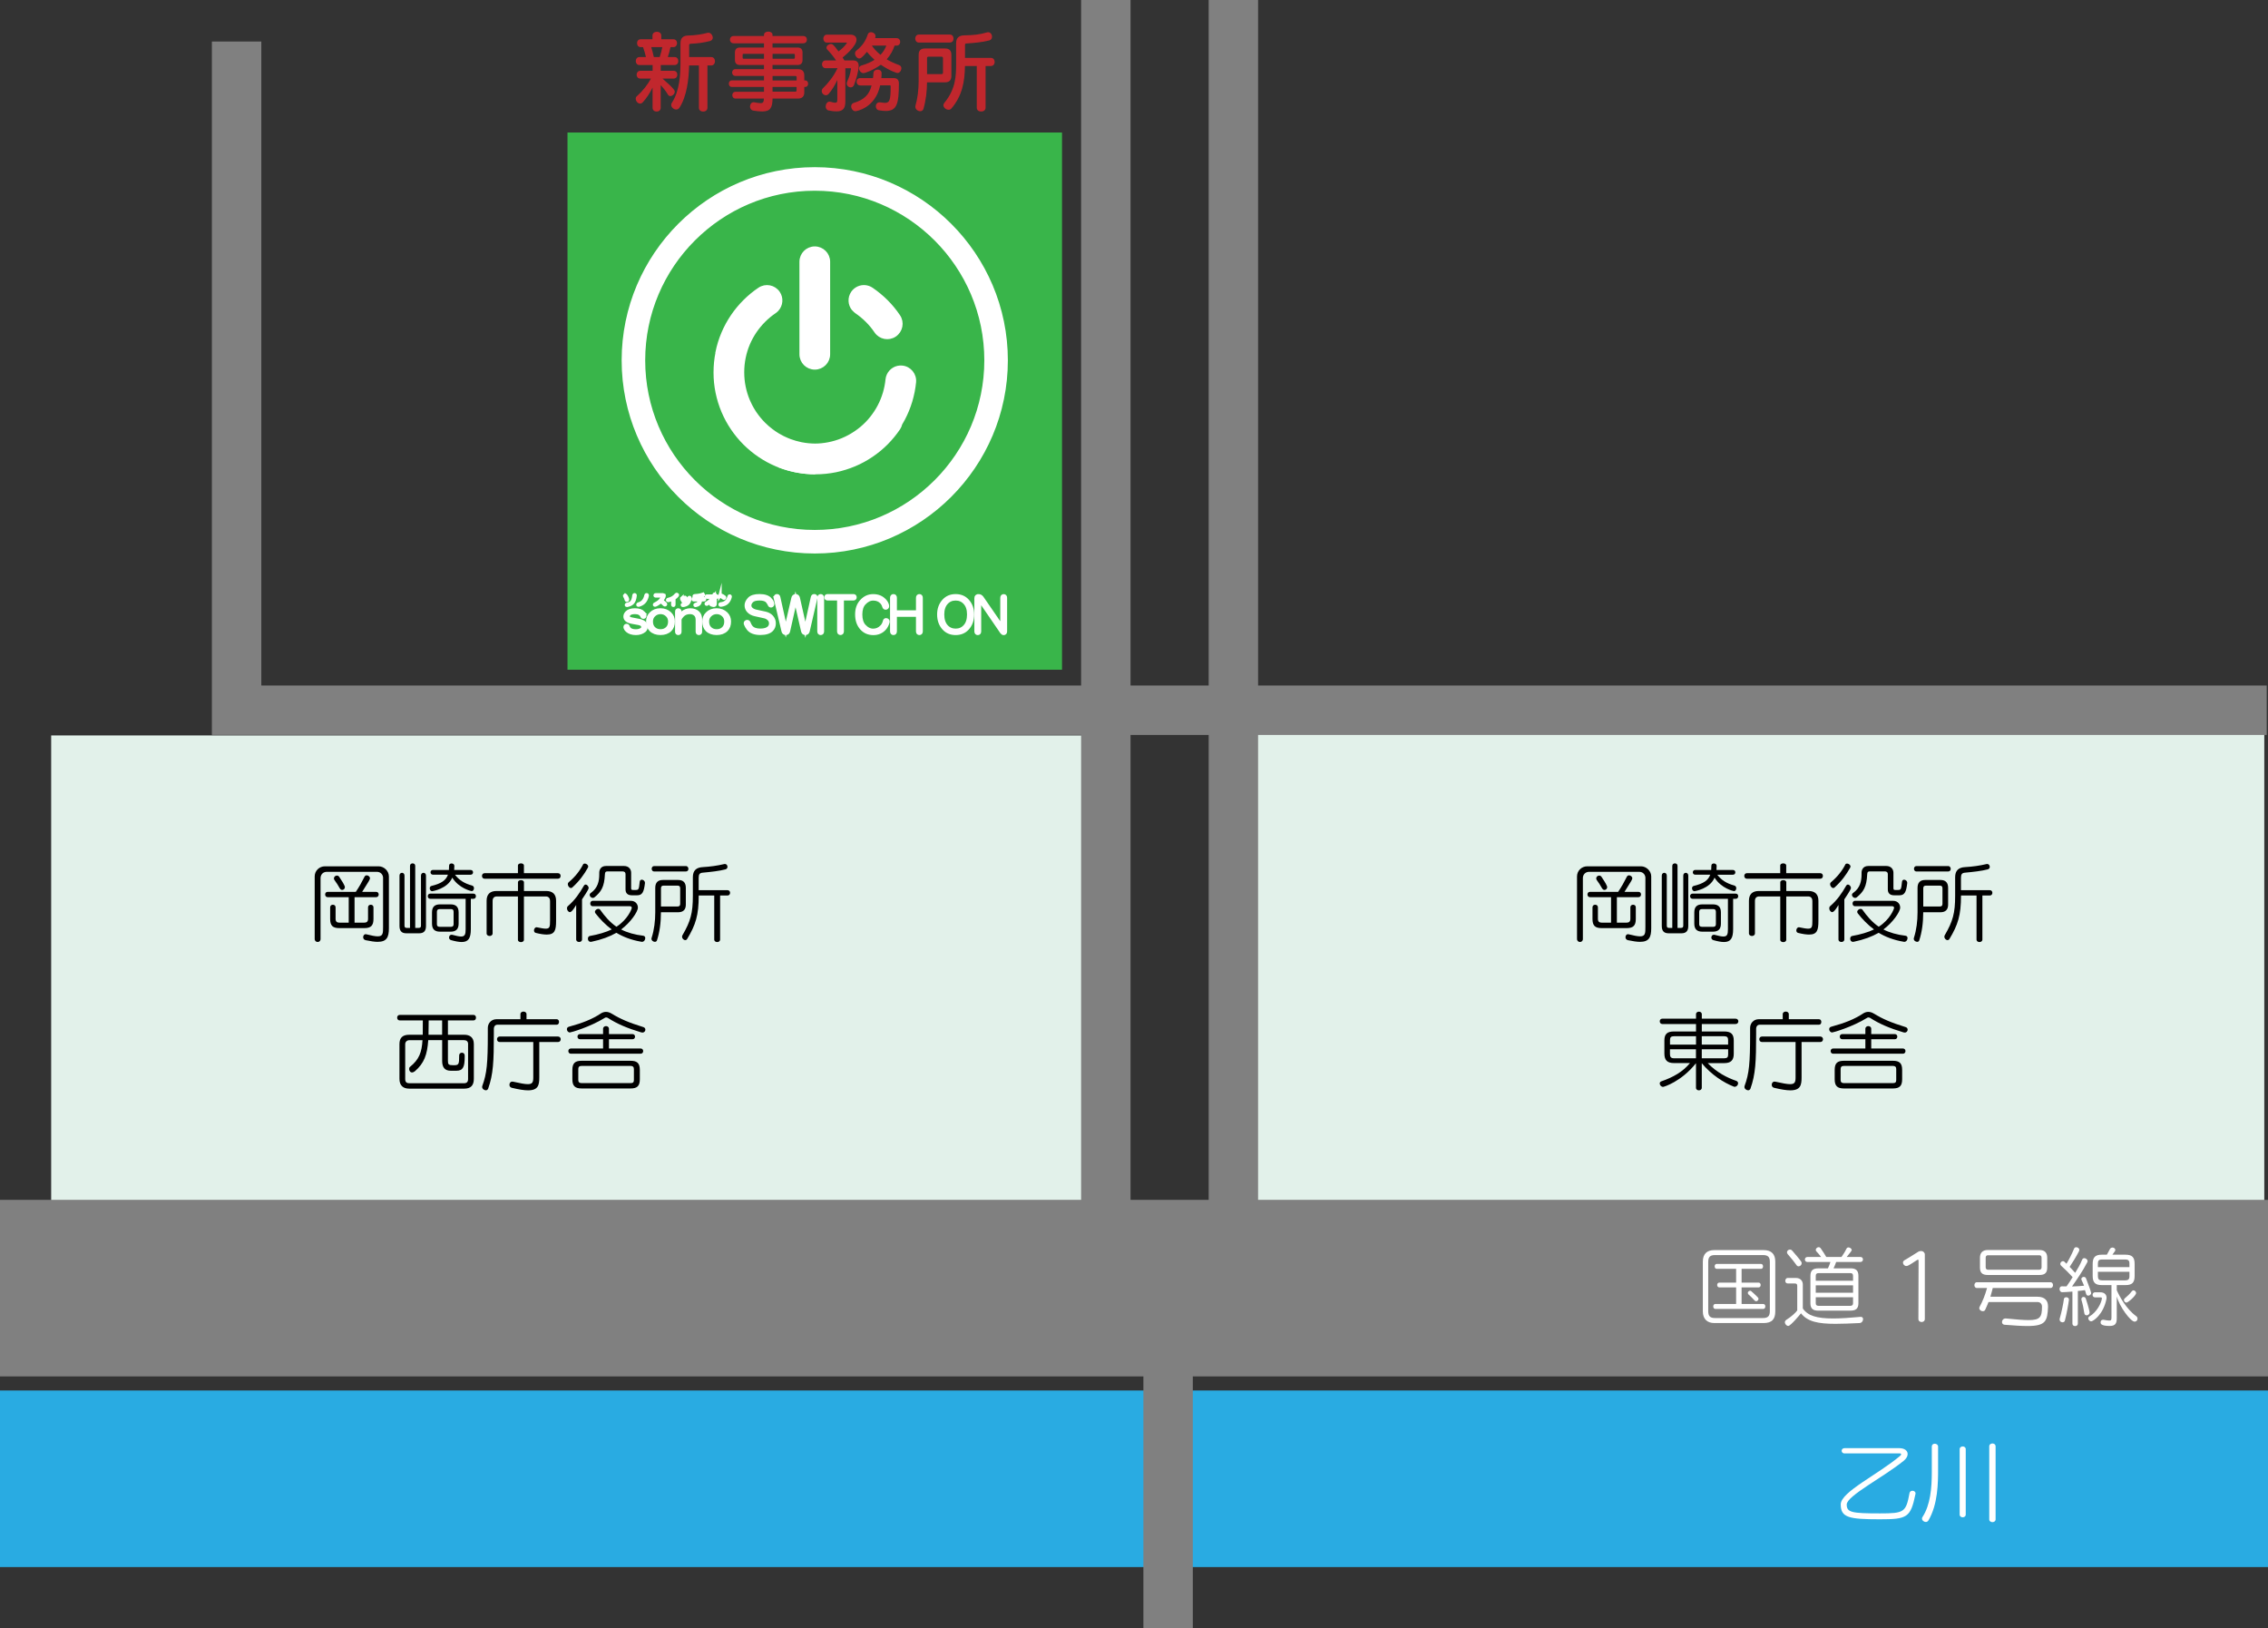 <?xml version="1.0" encoding="UTF-8"?>
<svg id="_レイヤー_2" data-name="レイヤー 2" xmlns="http://www.w3.org/2000/svg" viewBox="0 0 642.44 461.06">
  <rect x="0" y="0" width="642.44" height="461.06" fill="#333333" stroke="none"/>
  <defs>
    <style>
      .cls-1 {
        fill: #e2f1ea;
      }

      .cls-1, .cls-2, .cls-3, .cls-4, .cls-5, .cls-6, .cls-7 {
        stroke-width: 0px;
      }

      .cls-2 {
        fill: #39b54a;
      }

      .cls-3 {
        fill: #000;
      }

      .cls-4 {
        fill: gray;
      }

      .cls-5 {
        fill: #c1272d;
      }

      .cls-6 {
        fill: #29abe2;
      }

      .cls-7, .cls-8 {
        fill: #fff;
      }

      .cls-8 {
        stroke: #fff;
        stroke-miterlimit: 10;
      }
    </style>
  </defs>
  <g id="_レイヤー_1-2" data-name="レイヤー 1">
    <g>
      <rect class="cls-1" x="353.15" y="203.22" width="288.24" height="141.22"/>
      <rect class="cls-1" x="14.5" y="208.26" width="294.12" height="131.98"/>
      <rect class="cls-6" y="393.76" width="642.44" height="50"/>
      <polygon class="cls-4" points="642.08 208.12 60.02 208.12 60.02 11.76 74.02 11.76 74.02 194.12 642.08 194.12 642.08 208.12"/>
      <rect class="cls-4" x="306.24" width="14" height="352.66"/>
      <rect class="cls-4" x="342.37" width="14" height="352.66"/>
      <rect class="cls-4" x="323.88" y="352.1" width="14" height="108.96"/>
      <rect class="cls-4" y="339.77" width="642.44" height="50"/>
      <g>
        <path class="cls-3" d="M466.09,248.66c0-1.03-.74-1.78-1.78-1.78h-14.16c-1.03,0-1.78.74-1.78,1.78v17.23c0,.58-.41.86-.82.86s-.84-.29-.84-.86v-17.71c0-1.63,1.34-2.86,2.88-2.86h15.24c1.51,0,2.9,1.32,2.9,2.86v14.71c0,2.52-.62,3.82-3.19,3.82-.86,0-1.97-.17-3.36-.46-.53-.1-.74-.48-.74-.86,0-.41.26-.84.7-.84.07,0,.12.02.19.02,1.51.38,2.52.58,3.24.58,1.51,0,1.51-.89,1.51-2.69v-13.8ZM453.68,262.82c-1.87,0-2.59-.72-2.59-2.59v-3.29c0-.5.38-.74.77-.74s.77.24.77.74v3.24c0,.79.36,1.1,1.13,1.1h2.59v-7.22h-5.98c-.46,0-.7-.38-.7-.77,0-.36.24-.74.7-.74h7.99c.98-1.46,1.68-2.71,2.45-4.25.14-.31.41-.43.65-.43.43,0,.91.41.91.84,0,.31-.26.77-2.21,3.84h3.96c.48,0,.72.38.72.74,0,.38-.24.77-.72.77h-6.12v7.22h2.69c.77,0,1.13-.31,1.13-1.1v-3.24c0-.5.38-.74.77-.74s.77.24.77.74v3.29c0,1.87-.72,2.59-2.59,2.59h-7.08ZM453.87,251.66c-.5-.91-.94-1.58-1.58-2.47-.12-.17-.14-.34-.14-.46,0-.43.41-.79.84-.79.24,0,.48.1.67.38.6.91,1.22,1.85,1.49,2.52.07.14.1.26.1.38,0,.48-.38.79-.74.79-.24,0-.48-.1-.62-.36Z"/>
        <path class="cls-3" d="M472.66,264.29c-1.39,0-1.94-.72-1.94-2.11v-14.23c0-.53.36-.79.72-.79.34,0,.7.26.7.79v14.14c0,.43.12.67.62.67h.94v-17.57c0-.48.38-.7.74-.7.38,0,.74.22.74.7v17.57h.98c.53,0,.65-.24.65-.67v-14.14c0-.53.36-.79.72-.79.34,0,.7.26.7.79v14.23c0,1.39-.55,2.11-1.94,2.11h-3.62ZM489.46,254.52h-10.03c-.46,0-.7-.36-.7-.74,0-.36.24-.72.7-.72h12.24c.48,0,.7.36.7.72,0,.38-.22.74-.7.74h-.74v8.59c0,2.54-.67,3.65-2.59,3.65-.79,0-1.78-.19-3-.53-.41-.12-.58-.43-.58-.74,0-.41.26-.79.72-.79.05,0,.12,0,.19.02,1.15.31,1.94.48,2.52.48,1.08,0,1.27-.65,1.27-2.09v-8.59ZM486.44,247.7c1.15,1.51,2.62,2.47,4.85,3.07.38.12.53.43.53.74,0,.43-.24.84-.65.84-.1,0-3.58-.74-5.5-3.82-1.32,3.19-5.66,3.84-5.66,3.84-.46,0-.72-.41-.72-.82,0-.29.14-.58.48-.67,2.76-.67,4.1-1.56,4.68-3.19h-4.27c-.43,0-.67-.34-.67-.67s.24-.67.67-.67h4.54c.02-.38.05-.77.05-1.22,0-.43.34-.62.72-.62.36,0,.77.24.77.67,0,.41-.02.79-.05,1.18h4.68c.46,0,.67.34.67.67s-.22.67-.67.67h-4.44ZM482.19,263.83c-1.49,0-2.26-.7-2.26-2.28v-3.17c0-1.58.77-2.28,2.26-2.28h3.02c1.49,0,2.26.7,2.26,2.28v3.17c0,1.58-.77,2.28-2.26,2.28h-3.02ZM486.05,258.21c0-.55-.24-.77-.72-.77h-3.24c-.53,0-.77.26-.77.77v3.5c0,.5.22.74.77.74h3.24c.48,0,.72-.24.72-.74v-3.5Z"/>
        <path class="cls-3" d="M494.81,248.83c-.48,0-.72-.38-.72-.79,0-.38.24-.77.72-.77h9.46v-2.16c0-.43.43-.62.86-.62.41,0,.84.19.84.62v2.16h9.67c.48,0,.72.38.72.77,0,.41-.24.79-.72.79h-20.83ZM513.37,255.12c0-.84-.46-1.27-1.22-1.27h-6.17v12.27c0,.46-.43.67-.84.67-.43,0-.86-.22-.86-.67v-12.27h-5.95c-.77,0-1.22.43-1.22,1.27v9.19c0,.5-.43.74-.84.74-.43,0-.86-.24-.86-.74v-9.24c0-1.82.96-2.76,2.81-2.76h6.07v-2.45c0-.43.43-.62.86-.62.41,0,.84.19.84.62v2.45h6.29c1.85,0,2.81.94,2.81,2.76v5.69c0,2.62-.34,3.89-2.64,3.89-.77,0-1.8-.14-3.07-.46-.38-.07-.55-.38-.55-.72,0-.43.29-.89.74-.89.05,0,.1.02.14.02,1.15.24,1.94.38,2.47.38,1.13,0,1.2-.6,1.2-2.28v-5.59Z"/>
        <path class="cls-3" d="M520.78,256.24c-.17.29-1.18,2.06-1.78,2.06-.43,0-.84-.55-.84-1.08,0-.22.07-.46.26-.62,2.02-1.75,3.29-3.62,4.56-5.83.12-.19.29-.29.46-.29.38,0,.86.48.86.98,0,.19-.05.5-1.87,3.22v11.35c0,.48-.41.72-.82.72-.43,0-.84-.24-.84-.72v-9.79ZM519.29,251.47c-.46,0-.89-.6-.89-1.08,0-.24.07-.41.24-.55,1.87-1.56,3.22-3.34,4.08-5.04.1-.19.26-.26.48-.26.43,0,.98.38.98.84,0,.1-.02.19-.07.29-1.13,2.04-2.47,3.86-4.46,5.66-.12.1-.24.14-.36.14ZM525.46,256.63c-.46,0-.7-.38-.7-.77s.24-.77.7-.77h10.75c1.42,0,2.04,1.01,2.04,1.92,0,1.22-2.16,4.3-4.75,6.19,1.7.89,3.91,1.51,6.26,1.78.41.05.58.36.58.67,0,.5-.36,1.06-.94,1.06-.05,0-.1-.02-.14-.02-2.98-.5-5.26-1.44-7.1-2.54-1.9,1.08-4.18,1.94-7.06,2.54-.07.02-.14.02-.22.02-.53,0-.79-.43-.79-.89,0-.34.17-.7.55-.77,2.35-.41,4.56-1.06,6.19-1.85-1.78-1.34-3.34-2.93-4.63-4.61-.07-.14-.12-.26-.12-.38,0-.41.5-.84.94-.84.24,0,.41.07.55.26,1.27,1.8,2.74,3.53,4.61,4.8,3.19-2.04,4.34-5.02,4.34-5.35,0-.24-.14-.46-.58-.46h-10.49ZM536.55,253.53c-1.15,0-1.8-.55-1.8-1.66v-4.27c0-.65-.38-.84-.89-.84h-4.18c-.55,0-.74.17-.77.82-.17,3.6-1.06,4.94-2.93,6.5-.17.14-.34.19-.5.19-.46,0-.89-.43-.89-.86,0-.19.12-.41.34-.55,1.99-1.42,2.38-3.36,2.38-5.28v-.43c0-.84.43-1.92,1.92-1.92h5.09c1.34,0,2.02.91,2.02,1.92v4.39c0,.46.22.48.55.48h.77c.79,0,.89-.17,1.1-2.26.02-.46.31-.65.6-.65.43,0,.89.38.89.89v.1c-.29,2.45-.72,3.43-2.21,3.43h-1.49Z"/>
        <path class="cls-3" d="M544.78,258.33c0,3.02-.38,5.71-1.13,7.97-.1.29-.34.41-.58.41-.46,0-.98-.36-.98-.91,0-.1.02-.19.07-.29.7-2.18,1.01-4.68,1.01-7.15v-6.94c0-1.49.74-2.23,2.16-2.23h4.34c1.42,0,2.16.74,2.16,2.23v4.75c0,1.42-.74,2.16-2.16,2.16h-4.9ZM542.86,246.79c-.46,0-.7-.38-.7-.77s.24-.77.7-.77h8.98c.48,0,.72.41.72.79s-.22.74-.7.74h-9ZM550.23,251.56c0-.55-.24-.77-.74-.77h-3.96c-.5,0-.74.22-.74.77v5.14h4.7c.5,0,.74-.24.74-.74v-4.39ZM559.9,253.58h-4.42v.1c0,5.47-.86,8.23-3.29,12.24-.14.22-.34.31-.53.31-.41,0-.89-.46-.89-.96,0-.17.02-.31.12-.46,2.28-3.91,2.93-6.26,2.93-11.11v-5.28c0-1.92.96-2.79,2.88-2.88,2.02-.12,4.01-.38,6.02-.86.07-.02.14-.02.19-.02.43,0,.72.38.72.82,0,.29-.19.6-.55.7-1.73.46-4.06.72-6.43.94-.89.07-1.18.43-1.18,1.46v3.5h8.18c.48,0,.72.38.72.74,0,.38-.24.77-.72.77h-2.11v12.46c0,.48-.41.72-.82.72-.43,0-.84-.24-.84-.72v-12.46Z"/>
        <path class="cls-3" d="M483.7,301.03c2.64,2.71,5.59,4.18,8.11,5.04.36.14.53.41.53.7,0,.48-.43.98-.98.98-.1,0-.22-.02-.31-.07-2.74-1.08-6.26-3.29-9-6.6v6.94c0,.5-.41.74-.82.74s-.82-.24-.82-.74v-6.94c-4.18,5.26-9.12,6.7-9.31,6.7-.55,0-.96-.5-.96-.96,0-.24.12-.48.43-.6,3.41-1.18,6.1-2.71,8.14-5.18h-4.51c-1.9,0-2.74-.79-2.74-2.69v-3.72c0-1.85.82-2.54,2.74-2.54h6.22v-2.11h-9.55c-.48,0-.72-.38-.72-.77s.24-.74.72-.74h9.55v-1.25c0-.5.41-.74.82-.74s.82.24.82.74v1.25h9.58c.5,0,.77.38.77.74,0,.38-.26.77-.77.77h-9.58v2.11h6.31c1.92,0,2.74.7,2.74,2.57v3.77c0,1.87-.89,2.62-2.69,2.62h-4.7ZM480.41,293.44h-6.26c-.79,0-1.1.29-1.1,1.06v1.32h7.37v-2.38ZM480.41,297.14h-7.37v1.39c0,.79.31,1.15,1.1,1.15h6.26v-2.54ZM489.51,294.5c0-.74-.31-1.06-1.1-1.06h-6.36v2.38h7.46v-1.32ZM489.51,297.14h-7.46v2.54h6.41c.77,0,1.06-.29,1.06-1.08v-1.46Z"/>
        <path class="cls-3" d="M498.46,290.18c-.72,0-1.01.6-1.01,1.1v1.51c0,7.82-.17,11.45-1.61,15.48-.12.31-.38.48-.65.48-.5,0-1.06-.43-1.06-.96,0-.1.02-.19.05-.29,1.3-3.5,1.56-6.46,1.56-14.71v-1.7c0-1.3.96-2.47,2.47-2.47h6.77v-1.42c0-.5.43-.74.86-.74s.86.24.86.74v1.42h8.54c.46,0,.67.38.67.77,0,.41-.22.79-.67.79h-16.8ZM508.61,295.08h-9.5c-.5,0-.77-.38-.77-.79,0-.38.26-.77.77-.77h16.51c.5,0,.77.38.77.77,0,.41-.26.79-.77.79h-5.3v10.06c0,2.14-.31,3.62-3.19,3.62-1.1,0-2.62-.24-4.61-.72-.46-.12-.65-.48-.65-.84,0-.48.26-.91.79-.91.07,0,.17,0,.24.02,2.04.46,3.34.7,4.18.7,1.32,0,1.54-.58,1.54-1.92v-10.01Z"/>
        <path class="cls-3" d="M529.25,288.12c-.12,0-.22.02-.29.07-4.37,2.69-9.7,4.18-9.96,4.18-.53,0-.86-.48-.86-.91,0-.31.17-.6.53-.7,3.89-1.06,6.65-2.14,9.12-3.79.48-.29.94-.43,1.42-.43.53,0,1.06.17,1.54.46,2.52,1.54,4.9,2.57,9.07,3.86.38.12.55.43.55.72,0,.41-.31.82-.84.82-.12,0-.22-.02-.34-.05-3.94-1.18-6.82-2.4-9.5-4.13-.12-.05-.29-.1-.43-.1ZM519.27,298.39c-.48,0-.72-.38-.72-.74,0-.38.24-.74.72-.74h9.12v-2.62h-6.53c-.48,0-.72-.36-.72-.74,0-.36.24-.72.72-.72h6.53v-1.49c0-.5.41-.77.84-.77.41,0,.82.26.82.77v1.49h6.67c.48,0,.72.36.72.72,0,.38-.24.74-.72.74h-6.67v2.62h8.98c.48,0,.72.36.72.74,0,.36-.24.74-.72.74h-19.75ZM522.32,308.23c-1.87,0-2.62-.72-2.62-2.59v-2.66c0-1.9.74-2.59,2.62-2.59h13.87c1.87,0,2.62.7,2.62,2.59v2.66c0,1.87-.74,2.59-2.62,2.59h-13.87ZM537.13,302.71c0-.6-.34-.86-.89-.86h-13.97c-.62,0-.89.29-.89.86v3.14c0,.58.31.86.89.86h13.97c.62,0,.89-.24.89-.86v-3.14Z"/>
      </g>
      <g>
        <path class="cls-3" d="M108.52,248.66c0-1.03-.74-1.78-1.78-1.78h-14.16c-1.03,0-1.78.74-1.78,1.78v17.23c0,.58-.41.86-.82.86s-.84-.29-.84-.86v-17.71c0-1.63,1.34-2.86,2.88-2.86h15.24c1.51,0,2.9,1.32,2.9,2.86v14.71c0,2.52-.62,3.82-3.19,3.82-.86,0-1.97-.17-3.36-.46-.53-.1-.74-.48-.74-.86,0-.41.26-.84.7-.84.07,0,.12.02.19.02,1.51.38,2.52.58,3.24.58,1.51,0,1.51-.89,1.51-2.69v-13.8ZM96.11,262.82c-1.87,0-2.59-.72-2.59-2.59v-3.29c0-.5.38-.74.77-.74s.77.24.77.74v3.24c0,.79.36,1.1,1.13,1.1h2.59v-7.22h-5.98c-.46,0-.7-.38-.7-.77,0-.36.24-.74.7-.74h7.99c.98-1.46,1.68-2.71,2.45-4.25.14-.31.41-.43.65-.43.43,0,.91.41.91.84,0,.31-.26.77-2.21,3.84h3.96c.48,0,.72.38.72.74,0,.38-.24.77-.72.77h-6.12v7.22h2.69c.77,0,1.13-.31,1.13-1.1v-3.24c0-.5.38-.74.77-.74s.77.24.77.74v3.29c0,1.87-.72,2.59-2.59,2.59h-7.08ZM96.31,251.66c-.5-.91-.94-1.58-1.58-2.47-.12-.17-.14-.34-.14-.46,0-.43.41-.79.84-.79.24,0,.48.1.67.38.6.91,1.22,1.85,1.49,2.52.07.14.1.26.1.38,0,.48-.38.79-.74.79-.24,0-.48-.1-.62-.36Z"/>
        <path class="cls-3" d="M115.1,264.29c-1.39,0-1.94-.72-1.94-2.11v-14.23c0-.53.36-.79.72-.79.34,0,.7.26.7.79v14.14c0,.43.12.67.62.67h.94v-17.57c0-.48.38-.7.74-.7.38,0,.74.22.74.7v17.57h.98c.53,0,.65-.24.65-.67v-14.14c0-.53.36-.79.72-.79.34,0,.7.26.7.79v14.23c0,1.39-.55,2.11-1.94,2.11h-3.62ZM131.9,254.52h-10.03c-.46,0-.7-.36-.7-.74,0-.36.24-.72.7-.72h12.24c.48,0,.7.36.7.72,0,.38-.22.74-.7.74h-.74v8.59c0,2.54-.67,3.65-2.59,3.65-.79,0-1.78-.19-3-.53-.41-.12-.58-.43-.58-.74,0-.41.26-.79.72-.79.05,0,.12,0,.19.02,1.15.31,1.94.48,2.52.48,1.08,0,1.27-.65,1.27-2.09v-8.59ZM128.88,247.7c1.15,1.51,2.62,2.47,4.85,3.07.38.12.53.43.53.74,0,.43-.24.84-.65.84-.1,0-3.58-.74-5.5-3.82-1.32,3.19-5.66,3.84-5.66,3.84-.46,0-.72-.41-.72-.82,0-.29.14-.58.48-.67,2.76-.67,4.1-1.56,4.68-3.19h-4.27c-.43,0-.67-.34-.67-.67s.24-.67.67-.67h4.54c.02-.38.05-.77.05-1.22,0-.43.34-.62.72-.62.36,0,.77.24.77.67,0,.41-.02.79-.05,1.18h4.68c.46,0,.67.34.67.67s-.22.67-.67.67h-4.44ZM124.63,263.83c-1.49,0-2.26-.7-2.26-2.28v-3.17c0-1.58.77-2.28,2.26-2.28h3.02c1.49,0,2.26.7,2.26,2.28v3.17c0,1.58-.77,2.28-2.26,2.28h-3.02ZM128.49,258.21c0-.55-.24-.77-.72-.77h-3.24c-.53,0-.77.26-.77.77v3.5c0,.5.22.74.77.74h3.24c.48,0,.72-.24.72-.74v-3.5Z"/>
        <path class="cls-3" d="M137.25,248.83c-.48,0-.72-.38-.72-.79,0-.38.24-.77.72-.77h9.46v-2.16c0-.43.43-.62.86-.62.41,0,.84.19.84.62v2.16h9.67c.48,0,.72.38.72.77,0,.41-.24.79-.72.79h-20.83ZM155.8,255.12c0-.84-.46-1.27-1.22-1.27h-6.17v12.27c0,.46-.43.67-.84.67-.43,0-.86-.22-.86-.67v-12.27h-5.95c-.77,0-1.22.43-1.22,1.27v9.19c0,.5-.43.74-.84.74-.43,0-.86-.24-.86-.74v-9.24c0-1.82.96-2.76,2.81-2.76h6.07v-2.45c0-.43.43-.62.86-.62.41,0,.84.19.84.62v2.45h6.29c1.85,0,2.81.94,2.81,2.76v5.69c0,2.62-.34,3.89-2.64,3.89-.77,0-1.8-.14-3.07-.46-.38-.07-.55-.38-.55-.72,0-.43.29-.89.74-.89.05,0,.1.02.14.02,1.15.24,1.94.38,2.47.38,1.13,0,1.2-.6,1.2-2.28v-5.59Z"/>
        <path class="cls-3" d="M163.22,256.24c-.17.29-1.18,2.06-1.78,2.06-.43,0-.84-.55-.84-1.08,0-.22.07-.46.26-.62,2.02-1.75,3.29-3.62,4.56-5.83.12-.19.29-.29.46-.29.38,0,.86.48.86.98,0,.19-.05.5-1.87,3.22v11.35c0,.48-.41.72-.82.72-.43,0-.84-.24-.84-.72v-9.79ZM161.73,251.47c-.46,0-.89-.6-.89-1.08,0-.24.07-.41.24-.55,1.87-1.56,3.22-3.34,4.08-5.04.1-.19.26-.26.48-.26.43,0,.98.38.98.84,0,.1-.02.19-.07.29-1.13,2.04-2.47,3.86-4.46,5.66-.12.1-.24.14-.36.14ZM167.9,256.63c-.46,0-.7-.38-.7-.77s.24-.77.7-.77h10.75c1.42,0,2.04,1.01,2.04,1.92,0,1.22-2.16,4.3-4.75,6.19,1.7.89,3.91,1.51,6.26,1.78.41.05.58.36.58.67,0,.5-.36,1.06-.94,1.06-.05,0-.1-.02-.14-.02-2.98-.5-5.26-1.44-7.1-2.54-1.9,1.08-4.18,1.94-7.06,2.54-.07.02-.14.02-.22.02-.53,0-.79-.43-.79-.89,0-.34.17-.7.55-.77,2.35-.41,4.56-1.06,6.19-1.85-1.78-1.34-3.34-2.93-4.63-4.61-.07-.14-.12-.26-.12-.38,0-.41.5-.84.94-.84.24,0,.41.07.55.26,1.27,1.8,2.74,3.53,4.61,4.8,3.19-2.04,4.34-5.02,4.34-5.35,0-.24-.14-.46-.58-.46h-10.49ZM178.99,253.53c-1.15,0-1.8-.55-1.8-1.66v-4.27c0-.65-.38-.84-.89-.84h-4.18c-.55,0-.74.17-.77.82-.17,3.6-1.06,4.94-2.93,6.5-.17.14-.34.19-.5.19-.46,0-.89-.43-.89-.86,0-.19.12-.41.34-.55,1.99-1.42,2.38-3.36,2.38-5.28v-.43c0-.84.43-1.92,1.92-1.92h5.09c1.34,0,2.02.91,2.02,1.92v4.39c0,.46.22.48.55.48h.77c.79,0,.89-.17,1.1-2.26.02-.46.31-.65.6-.65.43,0,.89.38.89.89v.1c-.29,2.45-.72,3.43-2.21,3.43h-1.49Z"/>
        <path class="cls-3" d="M187.22,258.33c0,3.02-.38,5.71-1.13,7.97-.1.29-.34.41-.58.41-.46,0-.98-.36-.98-.91,0-.1.02-.19.07-.29.7-2.18,1.01-4.68,1.01-7.15v-6.94c0-1.49.74-2.23,2.16-2.23h4.34c1.42,0,2.16.74,2.16,2.23v4.75c0,1.42-.74,2.16-2.16,2.16h-4.9ZM185.3,246.79c-.46,0-.7-.38-.7-.77s.24-.77.7-.77h8.98c.48,0,.72.41.72.79s-.22.74-.7.74h-9ZM192.67,251.56c0-.55-.24-.77-.74-.77h-3.96c-.5,0-.74.22-.74.77v5.14h4.7c.5,0,.74-.24.74-.74v-4.39ZM202.34,253.58h-4.42v.1c0,5.47-.86,8.23-3.29,12.24-.14.22-.34.31-.53.31-.41,0-.89-.46-.89-.96,0-.17.02-.31.12-.46,2.28-3.91,2.93-6.26,2.93-11.11v-5.28c0-1.92.96-2.79,2.88-2.88,2.02-.12,4.01-.38,6.02-.86.07-.02.14-.02.19-.02.43,0,.72.38.72.82,0,.29-.19.6-.55.7-1.73.46-4.06.72-6.43.94-.89.07-1.18.43-1.18,1.46v3.5h8.18c.48,0,.72.38.72.74,0,.38-.24.77-.72.77h-2.11v12.46c0,.48-.41.72-.82.72-.43,0-.84-.24-.84-.72v-12.46Z"/>
        <path class="cls-3" d="M115.91,308.28c-1.68,0-2.76-.84-2.76-2.78v-9.84c0-1.73.84-2.64,2.76-2.64h3.84c.02-1.15.02-2.52.02-4.06h-6.55c-.48,0-.72-.38-.72-.79,0-.38.24-.77.72-.77h20.91c.48,0,.7.38.7.77,0,.41-.22.79-.7.79h-7.25v4.06h4.63c1.46,0,2.71.65,2.71,2.64v9.84c0,1.9-.89,2.78-2.71,2.78h-15.6ZM132.6,295.7c0-.79-.43-1.15-1.18-1.15h-4.54v5.78c0,1.1.14,1.32,1.56,1.32,1.51,0,1.63-.14,1.63-2.83,0-.43.38-.72.79-.72.38,0,.77.26.77.79v.48c0,2.64-.43,3.84-2.3,3.84h-1.68c-1.66,0-2.4-.98-2.4-2.76v-5.9h-3.94c-.29,4.13-1.15,6.53-3.79,8.81-.31.24-.58.34-.79.34-.53,0-.84-.53-.84-.98,0-.22.05-.46.24-.6,2.62-2.11,3.34-4.13,3.55-7.56h-3.7c-.74,0-1.2.48-1.2,1.15v9.84c0,.94.46,1.2,1.2,1.2h15.43c.82,0,1.18-.38,1.18-1.2v-9.84ZM125.25,288.96h-3.82c0,1.51-.02,2.86-.05,4.06h3.86v-4.06Z"/>
        <path class="cls-3" d="M140.9,290.18c-.72,0-1.01.6-1.01,1.1v1.51c0,7.82-.17,11.45-1.61,15.48-.12.31-.38.48-.65.48-.5,0-1.06-.43-1.06-.96,0-.1.02-.19.05-.29,1.3-3.5,1.56-6.46,1.56-14.71v-1.7c0-1.3.96-2.47,2.47-2.47h6.77v-1.42c0-.5.43-.74.86-.74s.86.24.86.74v1.42h8.54c.46,0,.67.38.67.77,0,.41-.22.79-.67.79h-16.8ZM151.05,295.08h-9.5c-.5,0-.77-.38-.77-.79,0-.38.26-.77.77-.77h16.51c.5,0,.77.38.77.77,0,.41-.26.79-.77.79h-5.3v10.06c0,2.14-.31,3.62-3.19,3.62-1.1,0-2.62-.24-4.61-.72-.46-.12-.65-.48-.65-.84,0-.48.26-.91.79-.91.07,0,.17,0,.24.02,2.04.46,3.34.7,4.18.7,1.32,0,1.54-.58,1.54-1.92v-10.01Z"/>
        <path class="cls-3" d="M171.69,288.12c-.12,0-.22.02-.29.07-4.37,2.69-9.7,4.18-9.96,4.18-.53,0-.86-.48-.86-.91,0-.31.17-.6.53-.7,3.89-1.06,6.65-2.14,9.12-3.79.48-.29.94-.43,1.42-.43.53,0,1.06.17,1.54.46,2.52,1.54,4.9,2.57,9.07,3.86.38.12.55.43.55.72,0,.41-.31.82-.84.82-.12,0-.22-.02-.34-.05-3.94-1.18-6.82-2.4-9.5-4.13-.12-.05-.29-.1-.43-.1ZM161.71,298.39c-.48,0-.72-.38-.72-.74,0-.38.24-.74.72-.74h9.12v-2.62h-6.53c-.48,0-.72-.36-.72-.74,0-.36.24-.72.72-.72h6.53v-1.49c0-.5.41-.77.84-.77.41,0,.82.26.82.77v1.49h6.67c.48,0,.72.36.72.72,0,.38-.24.74-.72.74h-6.67v2.62h8.98c.48,0,.72.36.72.74,0,.36-.24.74-.72.74h-19.75ZM164.75,308.23c-1.87,0-2.62-.72-2.62-2.59v-2.66c0-1.9.74-2.59,2.62-2.59h13.87c1.87,0,2.62.7,2.62,2.59v2.66c0,1.87-.74,2.59-2.62,2.59h-13.87ZM179.56,302.71c0-.6-.34-.86-.89-.86h-13.97c-.62,0-.89.29-.89.86v3.14c0,.58.31.86.89.86h13.97c.62,0,.89-.24.89-.86v-3.14Z"/>
      </g>
      <g>
        <path class="cls-5" d="M184.85,24.79c-.72,1.51-1.8,3.14-2.78,4.18-.24.26-.5.36-.77.36-.65,0-1.22-.72-1.22-1.39,0-.26.1-.53.34-.72,1.63-1.44,3.1-3.31,3.94-4.97h-3c-.67,0-1.03-.55-1.03-1.1s.36-1.1,1.03-1.1h3.5v-1.63h-3.74c-.7,0-1.03-.58-1.03-1.13s.34-1.13,1.03-1.13h1.85c-.17-.79-.5-1.94-.82-2.81h-.67c-.67,0-1.03-.55-1.03-1.13s.36-1.1,1.03-1.1h3.34v-1.06c0-.7.62-1.06,1.25-1.06s1.25.36,1.25,1.06v1.06h3.43c.7,0,1.03.55,1.03,1.1s-.34,1.13-1.03,1.13h-.82c-.24,1.06-.46,1.92-.77,2.81h1.94c.7,0,1.03.55,1.03,1.13s-.34,1.13-1.03,1.13h-3.94v1.63h3.67c.7,0,1.03.55,1.03,1.1s-.34,1.1-1.03,1.1h-3.17c3.38,2.9,3.48,3.46,3.48,3.7,0,.62-.65,1.25-1.25,1.25-.29,0-.55-.12-.72-.46-.6-1.03-1.39-1.97-2.02-2.62v6.41c0,.7-.58,1.06-1.15,1.06s-1.15-.36-1.15-1.06v-5.74ZM186.87,16.15c.31-.96.58-1.87.74-2.81h-3.14c.24.79.55,1.92.74,2.81h1.66ZM197.96,18.53h-2.76c-.1,4.03-.65,8.74-2.74,11.98-.24.36-.58.5-.91.5-.7,0-1.42-.6-1.42-1.32,0-.22.07-.46.24-.67,2.16-3.34,2.38-8.06,2.38-11.16v-5.57c0-1.49.7-2.21,2.21-2.23,2.02-.05,3.86-.34,5.5-.77.07,0,.14-.02.22-.02.67,0,1.22.74,1.22,1.39,0,.41-.22.79-.74.94-1.61.46-3.79.74-5.54.79-.22.02-.41.14-.41.34v3.43h6.26c.7,0,1.06.6,1.06,1.18s-.36,1.2-1.06,1.2h-1.08v12c0,.7-.6,1.06-1.2,1.06s-1.22-.36-1.22-1.06v-12Z"/>
        <path class="cls-5" d="M218.84,27.91c-.05,2.62-.65,3.65-2.93,3.65-.67,0-1.49-.07-2.52-.24-.65-.12-.94-.62-.94-1.15,0-.6.36-1.22,1.01-1.22.07,0,.12,0,.22.02.79.14,1.37.24,1.75.24.74,0,.91-.31.96-1.3h-8.02c-.62,0-.94-.48-.94-.96s.31-.96.94-.96h8.04v-1.37h-9.12c-.55,0-.84-.46-.84-.94s.29-.91.84-.91h9.12v-1.27h-8.09c-.62,0-.94-.48-.94-.96s.31-.96.94-.96h8.09v-1.18h-6.79c-.96,0-1.44-.48-1.44-1.44v-2.06c0-.96.48-1.44,1.44-1.44h6.79v-1.2h-8.62c-.67,0-1.03-.53-1.03-1.03s.36-1.03,1.03-1.03h8.62v-.34c0-.6.6-.91,1.22-.91s1.2.31,1.2.91v.34h8.71c.7,0,1.03.5,1.03,1.03s-.34,1.03-1.03,1.03h-8.71v1.2h7.06c.98,0,1.44.48,1.44,1.44v2.06c0,.96-.46,1.44-1.44,1.44h-7.06v1.18h7.2c1.2,0,1.8.6,1.8,1.8v1.39h.24c.58,0,.84.48.84.91,0,.48-.26.94-.84.94h-.24v1.49c0,1.2-.6,1.8-1.8,1.8h-7.2ZM216.41,15.24h-5.74c-.22,0-.31.1-.31.29v.82c0,.19.1.29.31.29h5.74v-1.39ZM225.15,15.53c0-.19-.1-.29-.31-.29h-6v1.39h6c.22,0,.31-.1.31-.29v-.82ZM225.65,21.89c0-.26-.12-.38-.38-.38h-6.43v1.27h6.82v-.89ZM225.65,24.62h-6.82v1.34h6.43c.26,0,.38-.12.38-.36v-.98Z"/>
        <path class="cls-5" d="M237.22,22.58c-.7,1.54-1.56,2.93-2.5,4.01-.24.26-.5.38-.77.38-.6,0-1.18-.55-1.18-1.18,0-.29.1-.55.36-.82,1.49-1.44,3.07-3.43,4.1-5.66h-3.36c-.67,0-1.03-.55-1.03-1.1s.36-1.1,1.03-1.1h2.95c-.62-.96-1.56-2.11-2.45-3.05-.19-.17-.26-.38-.26-.55,0-.55.65-1.06,1.27-1.06.31,0,.65,0,2.14,2.11.98-.72,1.8-1.51,2.35-2.35.02-.02.02-.05.02-.07,0-.05-.02-.07-.12-.07h-5.52c-.67,0-1.03-.58-1.03-1.13s.36-1.13,1.03-1.13h6.62c1.2,0,1.75.65,1.75,1.44,0,1.85-3.5,4.68-3.94,5.04.14.17.38.65.5.82h2.42c1.1,0,1.63.48,1.63,1.63,0,1.3-.77,3.98-1.34,5.38-.19.43-.55.62-.91.62-.55,0-1.13-.43-1.13-1.1,0-.17.05-.36.14-.58.48-1.08.82-1.92,1.06-3.48,0-.05.02-.1.02-.12,0-.1-.05-.14-.17-.14h-1.44v9.36c0,1.68-.38,2.86-2.52,2.86-.6,0-1.32-.07-2.23-.26-.58-.14-.82-.62-.82-1.13,0-.67.41-1.37,1.1-1.37.1,0,.19.02.31.05.62.19,1.03.26,1.3.26.53,0,.58-.31.58-.89v-5.62ZM249.32,24.19c-1.42,6.53-6.84,7.3-7.01,7.3-.7,0-1.2-.72-1.2-1.37,0-.43.22-.82.72-.98,3.02-.91,4.39-2.35,5.06-4.94h-3.22c-.67,0-1.03-.53-1.03-1.06s.36-1.03,1.03-1.03h3.62c.05-.46.12-.94.12-1.42.05-.65.62-.98,1.18-.98s1.13.29,1.13.98v.05c0,.46-.02.91-.07,1.37h3.48c.98,0,1.49.5,1.49,1.49,0,5.88-.6,7.82-3.74,7.82-.55,0-1.18-.07-1.9-.19-.58-.07-.89-.62-.89-1.13,0-.58.36-1.13,1.08-1.13.07,0,.14,0,.26.02.48.07.89.14,1.25.14,1.37,0,1.61-.91,1.61-4.73,0-.22-.1-.22-.22-.22h-2.76ZM253.4,12.91c-.41,1.27-1.1,2.62-2.23,3.89,1.01.6,2.18,1.15,3.53,1.63.46.17.62.55.62.91,0,.65-.48,1.34-1.13,1.34-.14,0-2.14-.6-4.68-2.35-2.21,1.58-4.49,2.38-4.92,2.38-.67,0-1.27-.72-1.27-1.34,0-.34.19-.67.7-.82,1.49-.43,2.69-.98,3.7-1.61-.94-.84-1.66-1.63-2.16-2.26-.46.6-1.03,1.22-1.58,1.66-.19.14-.38.22-.58.22-.62,0-1.2-.74-1.2-1.42,0-.31.1-.58.36-.79,1.75-1.42,2.59-2.66,3.26-4.63.14-.43.5-.6.89-.6.62,0,1.3.46,1.3,1.1,0,.12,0,.22-.12.58h6.07c.7,0,1.03.53,1.03,1.06s-.34,1.06-1.03,1.06h-.55ZM246.96,12.91c.38.6,1.2,1.58,2.45,2.62.77-.79,1.3-1.68,1.66-2.62h-4.1Z"/>
        <path class="cls-5" d="M260.28,12.05c-.7,0-1.03-.58-1.03-1.13s.34-1.13,1.03-1.13h8.79c.7,0,1.03.58,1.03,1.15s-.34,1.1-1.01,1.1h-8.81ZM262.59,23.3c0,2.45-.31,5.09-1.01,7.54-.14.43-.5.65-.91.65-.65,0-1.39-.5-1.39-1.27,0-.1.02-.24.05-.36.55-1.85.89-4.3.89-6.91v-7.42c0-1.2.58-1.8,1.78-1.8h5.71c1.18,0,1.78.6,1.78,1.8v5.98c0,1.2-.6,1.8-1.78,1.8h-5.11ZM267.1,16.44c0-.26-.14-.38-.38-.38h-3.74c-.24,0-.38.12-.38.38v4.54h4.13c.24,0,.38-.12.38-.38v-4.15ZM276.68,18.69h-3.34c-.07,4.44-.77,8.45-3.86,12.05-.22.24-.48.34-.79.34-.7,0-1.46-.6-1.46-1.3,0-.19.07-.41.24-.62,3.24-3.89,3.36-7.68,3.36-10.94v-5.95c0-1.49.74-2.21,2.23-2.26,2.81-.05,4.39-.22,6.53-.84.1-.02.22-.05.31-.05.67,0,1.1.65,1.1,1.27,0,.48-.22.91-.79,1.06-1.99.5-4.06.7-6.48.86-.22.02-.38.12-.38.34v3.74h7.34c.7,0,1.06.58,1.06,1.15s-.36,1.15-1.06,1.15h-1.51v11.83c0,.7-.62,1.06-1.25,1.06s-1.25-.36-1.25-1.06v-11.83Z"/>
      </g>
      <rect class="cls-2" x="160.75" y="37.53" width="140.08" height="152.12"/>
      <g>
        <path class="cls-8" d="M182.25,173.55c.22.22.34.46.38.71.03.22-.05.38-.24.47-.25.06-.42-.02-.52-.24-.31-.72-.97-1.08-1.98-1.08-.82,0-1.38.16-1.69.47-.19.19-.28.42-.28.71,0,.38.35.63,1.04.75.72.13,1.52.28,2.4.47.53.16.93.36,1.18.61.28.28.42.67.42,1.18,0,.41-.16.74-.47.99-.63.5-1.41.75-2.35.75-1.07,0-1.9-.27-2.49-.8-.25-.22-.42-.47-.52-.75-.09-.28-.03-.49.19-.61.25-.09.44-.02.56.24.06.25.2.49.42.71.38.38.99.56,1.84.56.66,0,1.21-.16,1.65-.47.22-.16.33-.38.33-.66,0-.53-.38-.88-1.13-1.04l-2.07-.38c-1.22-.25-1.84-.77-1.84-1.55,0-.41.17-.78.52-1.13.47-.47,1.22-.71,2.26-.71,1.1,0,1.9.27,2.4.8Z"/>
        <path class="cls-8" d="M189.78,173.78c.6.6.89,1.33.89,2.21,0,1-.28,1.79-.85,2.35-.66.66-1.57.99-2.73.99s-2.07-.33-2.73-.99c-.56-.56-.85-1.35-.85-2.35,0-.88.3-1.62.89-2.21.69-.69,1.58-1.04,2.68-1.04s1.99.35,2.68,1.04ZM185.17,174.21c-.47.47-.71,1.07-.71,1.79,0,.82.24,1.46.71,1.93.5.5,1.14.75,1.93.75s1.43-.25,1.93-.75c.47-.47.71-1.11.71-1.93,0-.72-.24-1.32-.71-1.79-.53-.53-1.18-.8-1.93-.8s-1.4.27-1.93.8Z"/>
        <path class="cls-8" d="M191.71,173.22c0-.31.14-.47.42-.47s.42.16.42.47v1.18c.25-.35.49-.61.71-.8.66-.57,1.41-.85,2.26-.85.94,0,1.68.27,2.21.8.44.44.66,1.07.66,1.88v3.44c0,.31-.14.47-.42.47s-.42-.16-.42-.47v-3.3c0-.69-.17-1.21-.52-1.55-.41-.41-.94-.61-1.6-.61-.91,0-1.65.31-2.21.94-.35.38-.57.72-.66,1.04v3.48c0,.31-.14.47-.42.47s-.42-.16-.42-.47v-5.65Z"/>
        <path class="cls-8" d="M205.69,173.78c.6.6.89,1.33.89,2.21,0,1-.28,1.79-.85,2.35-.66.66-1.57.99-2.73.99s-2.07-.33-2.73-.99c-.56-.56-.85-1.35-.85-2.35,0-.88.3-1.62.89-2.21.69-.69,1.58-1.04,2.68-1.04s1.99.35,2.68,1.04ZM201.08,174.21c-.47.47-.71,1.07-.71,1.79,0,.82.24,1.46.71,1.93.5.5,1.14.75,1.93.75s1.43-.25,1.93-.75c.47-.47.71-1.11.71-1.93,0-.72-.24-1.32-.71-1.79-.53-.53-1.18-.8-1.93-.8s-1.4.27-1.93.8Z"/>
        <path class="cls-8" d="M218.21,169.82c.35.41.55.76.61,1.03.06.35-.03.57-.28.67-.25.07-.44-.02-.56-.26-.03-.17-.22-.48-.56-.93-.41-.52-1.16-.78-2.26-.78s-1.85.22-2.26.67c-.38.41-.56.81-.56,1.19s.11.69.33.93c.35.38.83.64,1.46.78l2.64.57c.75.17,1.35.5,1.79.98.47.52.71,1.14.71,1.86s-.22,1.28-.66,1.76c-.63.69-1.71,1.03-3.25,1.03s-2.73-.43-3.39-1.29c-.35-.45-.6-.88-.75-1.29-.13-.31-.05-.53.24-.67.31-.1.53,0,.66.31.16.45.36.83.61,1.14.53.66,1.41.98,2.64.98s2.04-.28,2.54-.83c.28-.31.42-.69.42-1.14s-.14-.83-.42-1.14c-.38-.41-.82-.67-1.32-.78l-2.59-.57c-.85-.17-1.51-.52-1.98-1.03-.41-.45-.61-.98-.61-1.6,0-.59.27-1.17.8-1.76.57-.62,1.54-.93,2.92-.93,1.47,0,2.51.36,3.11,1.09Z"/>
        <path class="cls-8" d="M219.67,169.35c-.06-.31.03-.52.28-.62.35-.07.55.09.61.47l2.02,9.1,2.07-8.9c.09-.45.34-.67.75-.67.38,0,.61.22.71.67l2.02,8.95,2.02-9.15c.06-.38.27-.53.61-.47.28.07.38.28.28.62l-2.17,9.36c-.09.41-.35.62-.75.62-.38,0-.61-.21-.71-.62l-2.07-9-2.02,9c-.09.41-.33.62-.71.62-.41,0-.66-.21-.75-.62l-2.21-9.36Z"/>
        <path class="cls-8" d="M232,169.3c0-.38.16-.57.47-.57s.47.19.47.57v9.47c0,.38-.16.57-.47.57s-.47-.19-.47-.57v-9.47Z"/>
        <path class="cls-8" d="M241.75,168.73c.28,0,.42.14.42.41s-.14.41-.42.41h-3.2v9.21c0,.38-.16.57-.47.57s-.47-.19-.47-.57v-9.21h-3.2c-.28,0-.42-.14-.42-.41s.14-.41.42-.41h7.34Z"/>
        <path class="cls-8" d="M250.6,170.08c.41.45.66.91.75,1.4.06.35-.05.57-.33.67-.28.07-.49-.05-.61-.36-.13-.48-.35-.9-.66-1.24-.6-.65-1.4-.98-2.4-.98-.94,0-1.8.43-2.59,1.29-.66.72-.99,1.78-.99,3.16s.33,2.48.99,3.21c.78.86,1.65,1.29,2.59,1.29s1.8-.38,2.49-1.14c.35-.38.6-.88.75-1.5.06-.31.27-.41.61-.31.28.14.38.36.28.67-.22.72-.53,1.31-.94,1.76-.82.9-1.87,1.35-3.15,1.35-1.35,0-2.45-.47-3.3-1.4-.91-1-1.37-2.31-1.37-3.93s.44-2.81,1.32-3.78c.91-1,2.01-1.5,3.29-1.5,1.38,0,2.46.45,3.25,1.34Z"/>
        <path class="cls-8" d="M252.62,169.3c0-.38.16-.57.47-.57s.47.19.47.57v4.03h6.4v-4.03c0-.38.16-.57.47-.57s.47.19.47.57v9.47c0,.38-.16.57-.47.57s-.47-.19-.47-.57v-4.6h-6.4v4.6c0,.38-.16.57-.47.57s-.47-.19-.47-.57v-9.47Z"/>
        <path class="cls-8" d="M274.04,170.13c.94,1.03,1.41,2.33,1.41,3.88s-.47,2.9-1.41,3.93c-.85.93-1.96,1.4-3.34,1.4s-2.49-.47-3.34-1.4c-.94-1.03-1.41-2.34-1.41-3.93s.47-2.84,1.41-3.88c.85-.93,1.96-1.4,3.34-1.4s2.49.47,3.34,1.4ZM268.06,170.7c-.72.79-1.08,1.9-1.08,3.31s.36,2.57,1.08,3.36c.69.76,1.57,1.14,2.64,1.14s1.95-.38,2.64-1.14c.72-.79,1.08-1.91,1.08-3.36s-.36-2.52-1.08-3.31c-.69-.76-1.57-1.14-2.64-1.14s-1.95.38-2.64,1.14Z"/>
        <path class="cls-8" d="M276.49,169.41c0-.45.22-.67.66-.67.22,0,.39.03.52.1.19.1.34.24.47.41l5.7,8.28v-8.22c0-.38.16-.57.47-.57s.47.19.47.57v9.47c0,.38-.16.57-.47.57-.19,0-.36-.1-.52-.31l-6.35-9.26v9c0,.38-.16.57-.47.57s-.47-.19-.47-.57v-9.36Z"/>
        <g>
          <path class="cls-8" d="M177.01,168.58c.06-.03.11-.02.17.03.16.22.3.44.4.67.1.22.15.39.16.52,0,.1-.03.15-.13.17-.09.02-.14-.01-.17-.1-.11-.4-.26-.77-.47-1.12-.03-.08-.01-.13.04-.17ZM179.76,168.44c.09,0,.13.06.13.16-.1,1-.35,1.7-.74,2.09-.37.37-.89.61-1.56.72-.08,0-.12-.02-.14-.09,0-.08.02-.12.09-.14.61-.1,1.07-.31,1.37-.62.36-.36.59-1.02.69-1.99.02-.1.08-.14.17-.13Z"/>
          <path class="cls-8" d="M183.19,168.44c.1.03.15.09.13.19-.18.83-.49,1.46-.92,1.89-.37.37-.88.65-1.52.83-.1,0-.15-.02-.17-.09,0-.08.02-.13.09-.16.56-.16,1.01-.41,1.34-.74.42-.42.71-1.02.87-1.79.02-.1.08-.14.17-.13Z"/>
          <path class="cls-8" d="M188.04,168.52c.06.04.08.1.07.17-.02.18-.11.42-.29.72-.14.25-.31.49-.52.73.3.16.55.33.77.5.18.14.31.26.4.36.05.08.05.15,0,.21-.08.07-.16.06-.24-.01-.18-.19-.37-.37-.56-.53-.14-.11-.31-.24-.52-.37-.27.25-.53.45-.79.62-.3.19-.55.33-.77.41-.08.02-.13,0-.16-.06-.02-.07,0-.11.06-.14.64-.31,1.13-.65,1.49-1.02.2-.21.37-.44.52-.69.14-.26.23-.45.26-.59,0-.07-.03-.1-.1-.1h-1.96c-.08,0-.11-.04-.11-.13s.04-.13.11-.13h2.15c.08,0,.14.01.19.04Z"/>
          <path class="cls-8" d="M191.8,168.39c.07.06.08.12.03.2-.21.29-.53.57-.97.84v1.83c0,.1-.04.14-.13.14s-.13-.05-.13-.14v-1.69c-.32.18-.77.34-1.33.47-.08,0-.12-.03-.14-.09,0-.07.01-.11.07-.14.5-.11.94-.28,1.33-.5.37-.21.72-.52,1.06-.92.07-.07.14-.07.21-.01Z"/>
          <path class="cls-8" d="M193.18,169.32c.07-.02.12,0,.16.06.11.19.21.41.29.67.02.09,0,.14-.07.17-.09.02-.14,0-.16-.09-.06-.19-.14-.41-.26-.66-.03-.07-.01-.12.04-.16ZM195.32,169.21c.08,0,.11.06.1.14-.09.71-.28,1.21-.57,1.5-.31.31-.79.51-1.42.57-.08,0-.12-.03-.13-.09,0-.07.01-.11.07-.13.59-.08,1.02-.25,1.29-.52s.44-.72.51-1.37c0-.09.06-.12.14-.11ZM193.99,169.18c.06-.02.1,0,.14.04.17.23.29.46.36.7.02.09,0,.14-.07.17-.08,0-.13-.01-.16-.07-.09-.26-.19-.49-.31-.7-.03-.07-.01-.11.04-.14Z"/>
          <path class="cls-8" d="M199.04,168.35c.1-.02.16,0,.19.09.02.09-.01.15-.1.19-.13.05-.38.11-.74.17v.76h1.06c.08,0,.11.04.11.13s-.04.13-.11.13h-1.07c0,.28-.05.51-.11.71-.07.21-.16.37-.27.47-.12.11-.26.2-.41.27-.16.07-.35.12-.56.16-.08,0-.12-.03-.13-.1,0-.07.03-.11.1-.13.16-.03.31-.07.44-.13.12-.06.24-.13.34-.21.12-.12.2-.26.24-.4.06-.18.09-.4.1-.64h-1.66c-.08,0-.11-.04-.11-.13s.04-.13.11-.13h1.67v-.72c-.48.08-.93.12-1.36.14-.08,0-.12-.04-.13-.11,0-.08.04-.12.11-.13.27,0,.59-.04.96-.09.51-.07.95-.17,1.33-.3Z"/>
          <path class="cls-8" d="M202.29,168.42c0-.1.04-.14.13-.14s.13.05.13.14v.4h.53c.09,0,.13.04.13.13s-.04.13-.13.13h-.53v1.89c0,.29-.12.43-.36.43-.1,0-.2-.01-.3-.04-.18-.05-.32-.1-.43-.14-.07-.04-.09-.09-.07-.16.03-.06.08-.08.14-.07.14.05.26.08.34.1.09.02.16.03.23.03.12,0,.19-.06.19-.19v-1.79c-.26.45-.63.88-1.12,1.3-.4.31-.72.52-.96.62-.07.02-.11,0-.14-.06,0-.06,0-.1.04-.13.78-.43,1.42-1.03,1.92-1.79h-1.83c-.07,0-.1-.04-.1-.13s.03-.13.1-.13h2.09v-.4Z"/>
          <path class="cls-8" d="M203.92,168.56c.05-.08.11-.1.19-.07.43.17.78.37,1.06.6.09.08.1.16.04.24-.08.09-.16.09-.26.01-.32-.26-.65-.46-.97-.62-.06-.04-.08-.1-.06-.17ZM206.71,168.81c.09.02.12.07.1.16-.15.67-.43,1.2-.83,1.6-.42.42-1.03.68-1.83.77-.11,0-.16-.05-.17-.14,0-.1.05-.15.14-.16.72-.07,1.29-.31,1.7-.72.33-.33.58-.81.74-1.42.02-.08.07-.11.14-.1Z"/>
        </g>
        <path class="cls-8" d="M176.59,102.04c0,29.89,24.31,54.2,54.2,54.2s54.2-24.32,54.2-54.2-24.31-54.2-54.2-54.2-54.2,24.31-54.2,54.2ZM182.26,102.04c0-26.76,21.77-48.53,48.53-48.53s48.53,21.77,48.53,48.53-21.77,48.53-48.53,48.53-48.53-21.77-48.53-48.53Z"/>
        <g>
          <g>
            <path class="cls-8" d="M230.93,133.8s-.06,0-.09,0h0s.06,0,.09,0Z"/>
            <path class="cls-8" d="M230.98,133.8s-.03,0-.05,0c.02,0,.04,0,.05,0h0Z"/>
            <path class="cls-8" d="M220.73,131.89c.88.34,1.78.64,2.69.89-.91-.25-1.81-.55-2.69-.89Z"/>
            <path class="cls-8" d="M230.84,133.8h0c-1.72,0-3.43-.17-5.11-.48,1.68.31,3.39.48,5.11.48Z"/>
            <path class="cls-8" d="M225.73,133.31c-.16-.03-.31-.06-.47-.09-.62-.13-1.23-.28-1.84-.44.61.17,1.22.32,1.84.44.16.03.31.06.47.09Z"/>
            <g>
              <path class="cls-8" d="M253.48,94.89c-1.76,1.19-4.15.73-5.34-1.03,0,0,0,0,0,0-.74-1.1-1.59-2.13-2.53-3.06-.02-.02-.04-.04-.06-.06-.48-.47-.98-.92-1.5-1.35-.49-.4-.99-.77-1.5-1.12,0,0-.74-.61-.82-.75-1.05-1.28-1.19-3.15-.21-4.6.83-1.22,2.24-1.82,3.61-1.67.6.07,1.2.27,1.73.63,1.5,1.01,2.91,2.18,4.2,3.46,1.28,1.28,2.45,2.69,3.46,4.2,1.19,1.76.73,4.15-1.04,5.34Z"/>
              <path class="cls-8" d="M203.17,99.7c.37-1.82.93-3.62,1.66-5.33.71-1.68,1.59-3.3,2.62-4.82,1.01-1.5,2.18-2.91,3.47-4.2,1.28-1.28,2.69-2.45,4.2-3.46,1.76-1.19,4.15-.73,5.34,1.04,1.02,1.5.82,3.47-.35,4.75-.2.21-.42.41-.66.58,0,0-.01.01-.02.01-1.1.74-2.13,1.59-3.06,2.53-.94.94-1.79,1.97-2.53,3.06-.75,1.11-1.39,2.29-1.91,3.51-.53,1.25-.93,2.55-1.2,3.88-.28,1.36-.42,2.77-.42,4.17s.14,2.81.42,4.17c.27,1.32.67,2.63,1.2,3.88.19.46.41.9.63,1.35.3.59.64,1.17,1,1.74.09.14.18.29.28.43.74,1.09,1.59,2.13,2.53,3.06.01.01.03.03.04.04.67.67,1.39,1.29,2.15,1.86.29.22.58.43.88.63.27.18.54.35.81.52,0,0,.02.01.03.02.12.07.24.14.35.2.75.44,1.52.83,2.32,1.16.29.12.58.24.88.35.48.18.98.33,1.47.48.51.15,1.02.28,1.53.38.09.02.17.03.26.05,1.24.24,2.5.36,3.77.37.61,0,1.22-.03,1.83-.09,1.35-.13,2.69-.39,3.99-.78,1.33-.4,2.64-.94,3.87-1.61,1.24-.67,2.41-1.46,3.48-2.35,1.04-.87,2-1.84,2.84-2.9.83-1.04,1.57-2.16,2.19-3.34.61-1.17,1.12-2.41,1.5-3.68.38-1.27.64-2.58.77-3.9.04-.43.16-.84.33-1.21.67-1.46,2.2-2.4,3.89-2.23,2.11.21,3.66,2.1,3.44,4.22-.18,1.8-.54,3.6-1.06,5.34-.52,1.74-1.21,3.43-2.06,5.04-.25.48-.52.94-.79,1.4-.1.44-.28.88-.55,1.28-1.02,1.5-2.18,2.91-3.46,4.2-1.28,1.28-2.7,2.45-4.2,3.46-1.52,1.03-3.14,1.91-4.82,2.62-1.72.72-3.51,1.28-5.33,1.66-1.87.38-3.79.58-5.72.58-.02,0-.04,0-.05,0-.03,0-.06,0-.09,0-1.72,0-3.43-.17-5.11-.48-.16-.03-.31-.06-.47-.09-.62-.13-1.23-.28-1.84-.44-.91-.25-1.81-.55-2.69-.89-.27-.1-.54-.21-.8-.32-1.68-.71-3.3-1.59-4.82-2.62-1.5-1.01-2.91-2.18-4.2-3.46-1.28-1.28-2.45-2.7-3.46-4.2-1.03-1.52-1.91-3.14-2.62-4.82-.73-1.72-1.28-3.51-1.66-5.34-.38-1.84-.57-3.73-.57-5.62,0-.03,0-.07,0-.1h0c0-1.92.19-3.85.58-5.72Z"/>
            </g>
          </g>
          <path class="cls-8" d="M226.95,74.13v26.19c0,2.13,1.72,3.85,3.85,3.85s3.85-1.72,3.85-3.85v-26.19c0-2.13-1.72-3.85-3.85-3.85s-3.85,1.72-3.85,3.85Z"/>
        </g>
      </g>
      <g>
        <path class="cls-7" d="M485.59,374.66c-1.97,0-3.24-1.13-3.24-3.29v-14.11c0-2.28,1.27-3.26,3.24-3.26h13.99c2.28,0,3.29,1.22,3.29,3.26v14.11c0,2.18-.94,3.29-3.29,3.29h-13.99ZM501.33,357.31c0-1.37-.55-1.9-1.94-1.9h-13.59c-1.39,0-1.92.53-1.92,1.9v13.99c0,1.39.53,1.94,1.92,1.94h13.59c1.39,0,1.94-.55,1.94-1.94v-13.99ZM485.92,370.67c-.43,0-.62-.36-.62-.7,0-.38.19-.72.62-.72h5.86v-4.68h-4.75c-.41,0-.62-.34-.62-.7,0-.34.22-.67.62-.67h4.75v-3.89h-5.5c-.38,0-.58-.34-.58-.7,0-.34.19-.7.58-.7h12.55c.38,0,.58.36.58.7,0,.36-.19.7-.58.7h-5.5v3.89h4.8c.41,0,.6.34.6.67,0,.36-.19.7-.6.7h-4.8v4.68h6.1c.43,0,.62.34.62.72,0,.34-.19.7-.62.7h-13.51ZM498.12,367.77c0,.36-.31.72-.65.72-.14,0-.31-.07-.46-.22-.46-.53-1.13-1.18-1.7-1.68-.14-.14-.22-.31-.22-.46,0-.31.31-.62.67-.62.12,0,.24.05.36.17.5.41,1.3,1.18,1.82,1.73.12.1.17.24.17.36Z"/>
        <path class="cls-7" d="M527.16,372.91c.38,0,.58.31.58.65,0,.5-.36,1.06-.98,1.1-2.62.12-4.9.22-6.84.22-4.92,0-7.92-.62-9.77-2.98-.14.19-2.93,3.58-3.6,3.58-.48,0-.96-.53-.96-1.06,0-.22.12-.46.38-.65,1.39-.86,2.71-2.06,3.12-2.69v-6.96c0-.46-.19-.67-.7-.67h-1.99c-.48,0-.7-.38-.7-.74,0-.38.24-.82.7-.82h2.3c1.32,0,1.97.86,1.97,1.85v6.79c1.39,2.04,3.86,2.83,8.59,2.83,2.11,0,4.71-.17,7.85-.46h.05ZM509.47,358.6c-.22,0-.43-.1-.6-.36-.46-.67-1.44-1.94-2.4-3-.19-.19-.29-.43-.29-.62,0-.41.41-.77.84-.77.24,0,.48.1.67.34.86.98,1.97,2.28,2.52,3.07.1.14.14.31.14.48,0,.46-.43.86-.89.86ZM515.08,371.15c-1.49,0-2.26-.53-2.26-2.11v-7.73c0-1.58.77-2.14,2.26-2.14h2.71c.29-.6.53-1.27.7-1.8h-6.53c-.46,0-.7-.36-.7-.72,0-.34.24-.7.7-.7h3.89c-.36-.53-.89-1.08-1.37-1.63-.1-.12-.14-.24-.14-.38,0-.38.41-.77.82-.77.22,0,.43.12.6.36.55.79,1.18,1.75,1.56,2.42h4.3c.5-.7,1.01-1.49,1.39-2.3.14-.31.36-.41.6-.41.43,0,.91.38.91.74,0,.1-.05.19-.1.26-.34.55-.96,1.18-1.32,1.7h3.91c.46,0,.7.36.7.7,0,.36-.24.72-.7.72h-6.89c-.22.6-.46,1.22-.74,1.8h4.78c1.49,0,2.26.55,2.26,2.14v7.73c0,1.58-.77,2.11-2.26,2.11h-9.07ZM524.9,361.29c0-.53-.24-.77-.74-.77h-9.05c-.53,0-.77.26-.77.77v1.39h10.56v-1.39ZM524.9,363.98h-10.56v2.09h10.56v-2.09ZM524.9,367.36h-10.56v1.68c0,.48.22.74.77.74h9.05c.5,0,.74-.26.74-.74v-1.68Z"/>
        <path class="cls-7" d="M543.45,357.07c0-.26-.05-.36-.14-.36s-.24.07-.41.19c-2.26,1.51-2.59,1.61-2.9,1.61-.53,0-.96-.48-.96-.96,0-.24.12-.48.38-.65.89-.5,2.88-1.75,3.82-2.35.31-.22.62-.29.89-.29.65,0,1.1.46,1.1.98v18.27c0,.58-.46.86-.91.86s-.91-.29-.91-.86l.05-16.44Z"/>
        <path class="cls-7" d="M580.13,370.05c-.17,4.06-.62,5.45-5.86,5.45-1.63,0-3.77-.14-6.48-.36-.48-.05-.7-.41-.7-.77,0-.48.36-1.01,1.01-1.01h.12c2.88.29,4.92.46,6.41.46,3.31,0,3.77-.89,3.79-3.79,0-.94-.65-1.32-1.25-1.32h-13.9s-.58,1.46-.91,2.14c-.14.34-.41.46-.72.46-.46,0-.98-.36-.98-.86,0-.12.02-.24.1-.41.82-1.51,1.54-3.26,2.09-5.3h-2.86c-.48,0-.72-.41-.72-.82s.24-.82.72-.82h20.83c.48,0,.72.41.72.82s-.24.82-.72.82h-16.35s-.36,1.49-.67,2.47h13.37c2.06,0,2.95,1.13,2.95,2.66v.19ZM563.08,361.05c-1.66,0-2.23-.7-2.23-2.14v-2.76c0-1.37.74-2.18,2.23-2.18h14.59c1.49,0,2.23.74,2.23,2.18v2.76c0,1.37-.48,2.14-2.23,2.14h-14.59ZM578.3,356.13c0-.46-.26-.67-.62-.67h-14.59c-.36,0-.62.24-.62.67v2.76c0,.41.26.67.62.67h14.59c.41,0,.62-.31.62-.67v-2.76Z"/>
        <path class="cls-7" d="M587.04,365.75c-1.34.12-2.62.17-2.9.17-.5,0-.74-.46-.74-.89,0-.38.19-.77.62-.77h.05c.46,0,.86.02,1.3.02.58-.79,1.13-1.66,1.73-2.62-.98-1.08-2.16-2.26-3.26-3.24-.17-.17-.24-.34-.24-.5,0-.41.36-.79.77-.79.17,0,.34.07.48.24.17.14.36.36.5.5.62-.98,1.56-2.81,2.16-4.27.1-.29.36-.41.62-.41.43,0,.86.31.86.74,0,.14-.02.24-.07.36-.82,1.61-2.02,3.5-2.66,4.46.58.58,1.08,1.18,1.56,1.68.72-1.15,1.44-2.35,1.99-3.74.12-.26.34-.41.58-.41.46,0,.94.38.94.84,0,.12-.05.24-.1.36-1.27,2.47-3,4.94-4.3,6.82,1.1-.02,2.4-.1,3.41-.22-.19-.55-.53-1.15-.72-1.63-.02-.1-.05-.19-.05-.26,0-.36.36-.6.7-.6.24,0,.5.12.62.41.58,1.44,1.46,3.89,1.46,4.13,0,.46-.43.77-.84.77-.26,0-.5-.17-.6-.53-.1-.29-.17-.65-.31-1.03-.62.1-1.32.17-2.02.24v9.24c0,.48-.38.7-.77.7s-.77-.22-.77-.7v-9.07ZM586.05,368.11c-.19,1.46-.65,3.94-1.13,5.81-.07.36-.38.53-.67.53-.43,0-.84-.29-.84-.77,0-.07,0-.17.02-.24.55-1.92,1.01-4.13,1.2-5.59.05-.34.36-.5.65-.5.38,0,.77.22.77.62v.14ZM591.07,372.47c-.29,0-.58-.17-.65-.55-.24-1.54-.43-2.5-.82-3.79-.02-.1-.02-.19-.02-.26,0-.38.29-.6.62-.6.24,0,.5.12.62.43.79,2.4,1.08,3.65,1.08,3.96,0,.5-.46.82-.84.82ZM593.45,367.39c-.46,0-.7-.36-.7-.72s.24-.72.7-.72h1.51c1.15,0,1.75.67,1.75,1.51,0,.1,0,.22-.02.34-.91,4.54-3.82,6.38-4.34,6.38-.41,0-.82-.46-.82-.84,0-.22.1-.43.36-.58,1.99-1.13,3.31-3.67,3.48-4.94,0-.07.02-.12.02-.17,0-.19-.1-.26-.36-.26h-1.58ZM598.08,363.91h-2.71c-1.85,0-2.59-.7-2.59-2.59v-3.43c0-1.87.74-2.59,2.59-2.59h1.42c.24-.43.62-1.08.84-1.54.17-.34.46-.48.77-.48.38,0,.79.29.79.65,0,.1-.02.24-.1.36-.22.31-.53.7-.72,1.01h3.7c1.87,0,2.59.72,2.59,2.59v3.43c0,1.9-.72,2.59-2.59,2.59h-2.47v1.44c.74,1.68,2.62,5.26,5.52,7.37.26.19.36.46.36.7,0,.46-.34.84-.82.84-1.13,0-4.27-4.2-5.06-7.13v6.17c0,1.46-.41,2.18-1.99,2.18-2.57,0-2.59-.7-2.59-1.03,0-.36.22-.72.65-.72h.17c.79.14,1.3.22,1.66.22.53,0,.6-.24.6-.89v-9.14ZM603.19,357.76c0-.79-.36-1.1-1.13-1.1h-6.7c-.77,0-1.1.31-1.1,1.1v1.06h8.93v-1.06ZM603.19,360.14h-8.93v1.3c0,.79.34,1.13,1.1,1.13h6.7c.77,0,1.13-.34,1.13-1.13v-1.3ZM602.35,368.87c-.38,0-.72-.36-.72-.72,0-.17.07-.34.24-.48.72-.6,1.42-1.25,1.97-1.99.17-.22.34-.29.5-.29.36,0,.74.38.74.77,0,.72-2.28,2.71-2.74,2.71Z"/>
      </g>
      <g>
        <path class="cls-7" d="M522.51,411.59c-.55,0-.84-.38-.84-.77,0-.36.29-.74.84-.74h15.41c1.61,0,2.45.74,2.45,1.68,0,.6-.36,1.27-1.08,1.87-5.71,4.66-16.18,9.96-16.18,12.41,0,2.23,1.34,2.52,9.41,2.52,6.86,0,7.37-.31,8.38-5.76.07-.43.46-.65.84-.65.41,0,.86.26.86.74,0,.05,0,.1-.02.19-1.37,6.67-2.33,7.15-10.1,7.15-8.76,0-11.07-.48-11.07-4.22,0-3.53,10.58-8.45,16.87-13.78.14-.12.24-.29.24-.41,0-.14-.12-.24-.36-.24h-15.65Z"/>
        <path class="cls-7" d="M547.21,409.65c0-.58.41-.82.84-.82.46,0,.94.29.94.82v6.34c0,4.01-.05,9.99-2.74,14.57-.19.31-.48.43-.74.43-.53,0-1.08-.43-1.08-.98,0-.17.07-.34.19-.5,2.18-3.41,2.59-8.04,2.59-12.72v-7.13ZM555.1,410.37c0-.5.43-.77.86-.77s.86.26.86.77v18.53c0,.5-.43.77-.86.77s-.86-.26-.86-.77v-18.53ZM563.48,409.6c0-.58.46-.84.91-.84.43,0,.89.26.89.84v20.67c0,.5-.46.77-.89.77-.46,0-.91-.26-.91-.77v-20.67Z"/>
      </g>
    </g>
  </g>
</svg>